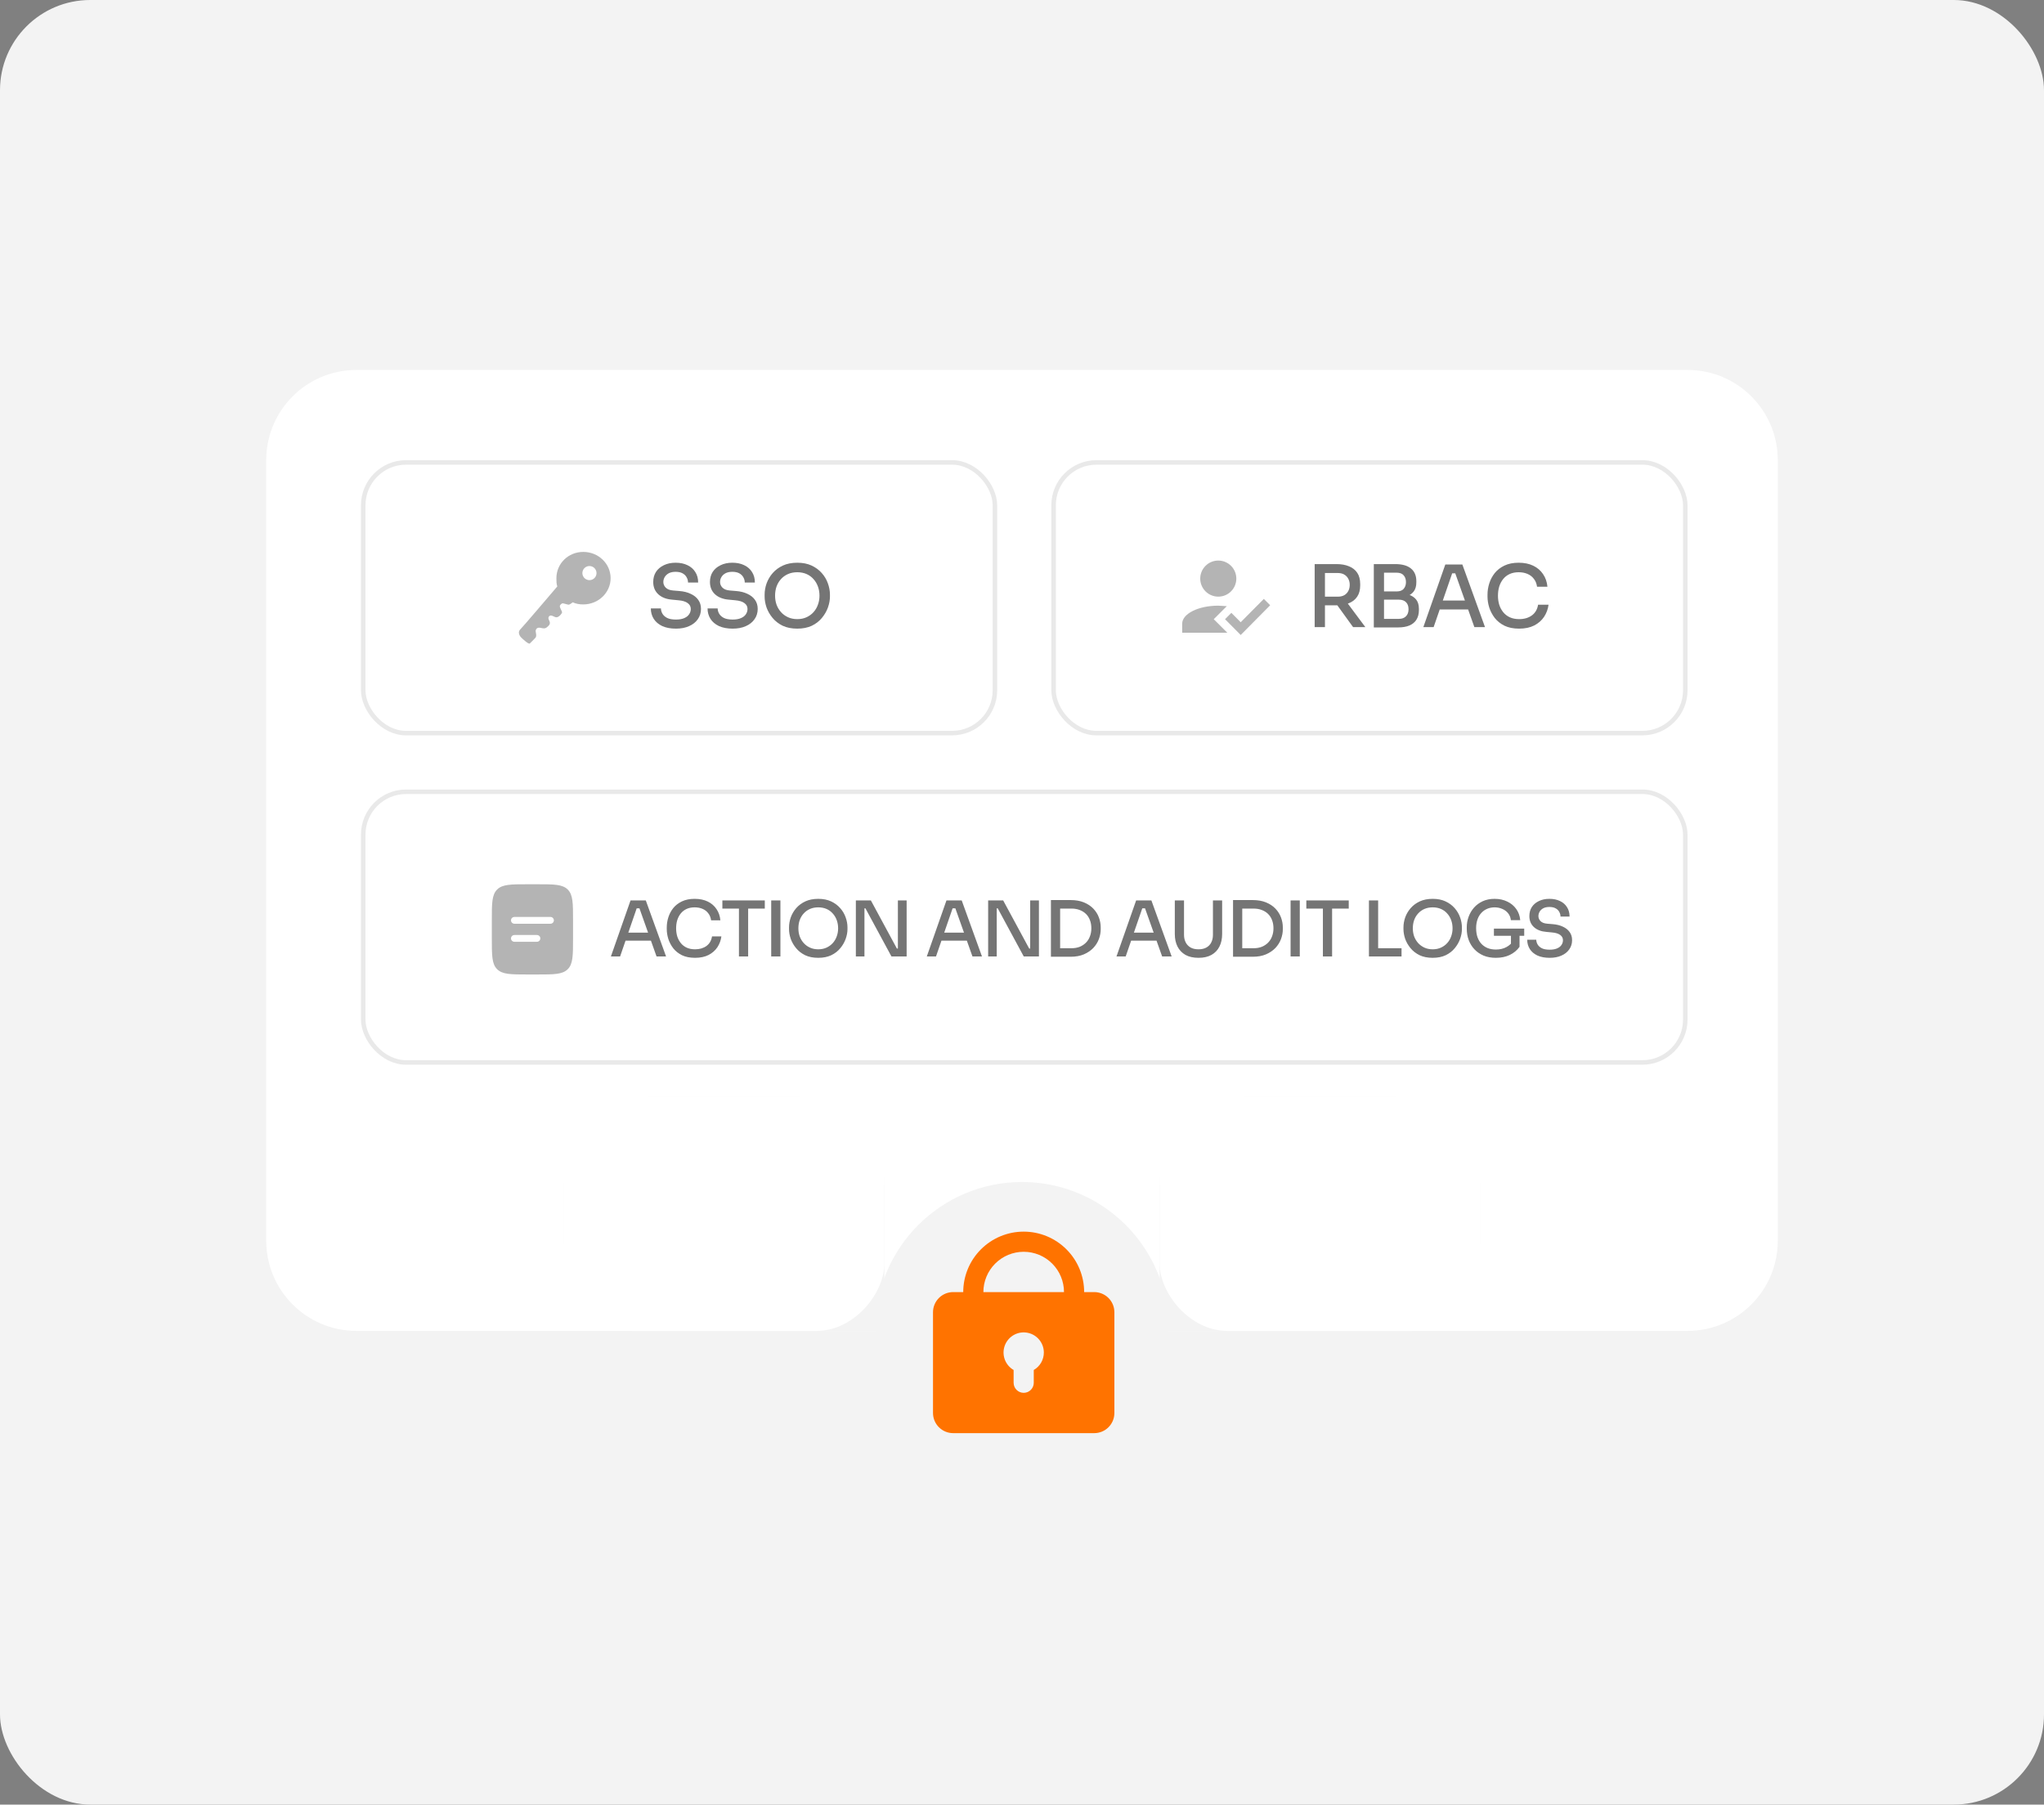 <svg width="453" height="400" viewBox="0 0 453 400" fill="none" xmlns="http://www.w3.org/2000/svg">
<rect x="0" y="0" width="453" height="400" fill="#808080" stroke="none"/>
<rect width="453" height="400" rx="20" fill="#F3F3F3"/>
<path fill-rule="evenodd" clip-rule="evenodd" d="M213.476 286.399C213.476 282.846 214.888 279.437 217.401 276.925C219.913 274.412 223.322 273 226.875 273C230.429 273 233.837 274.412 236.35 276.925C238.863 279.437 240.274 282.846 240.274 286.399H242.508C243.692 286.399 244.828 286.87 245.666 287.707C246.504 288.545 246.974 289.681 246.974 290.866V313.198C246.974 314.382 246.504 315.518 245.666 316.356C244.828 317.194 243.692 317.664 242.508 317.664H211.243C210.058 317.664 208.922 317.194 208.085 316.356C207.247 315.518 206.776 314.382 206.776 313.198V290.866C206.776 289.681 207.247 288.545 208.085 287.707C208.922 286.87 210.058 286.399 211.243 286.399H213.476ZM226.875 277.466C229.244 277.466 231.516 278.408 233.192 280.083C234.867 281.758 235.808 284.03 235.808 286.399H217.942C217.942 284.03 218.884 281.758 220.559 280.083C222.234 278.408 224.506 277.466 226.875 277.466ZM231.342 299.798C231.342 300.582 231.135 301.353 230.743 302.032C230.351 302.711 229.787 303.274 229.108 303.666V306.498C229.108 307.09 228.873 307.658 228.454 308.077C228.036 308.496 227.468 308.731 226.875 308.731C226.283 308.731 225.715 308.496 225.296 308.077C224.877 307.658 224.642 307.09 224.642 306.498V303.666C223.791 303.175 223.125 302.416 222.749 301.508C222.373 300.599 222.307 299.592 222.561 298.642C222.816 297.693 223.376 296.854 224.156 296.255C224.936 295.657 225.892 295.332 226.875 295.332C228.06 295.332 229.196 295.803 230.033 296.64C230.871 297.478 231.342 298.614 231.342 299.798Z" fill="#FF7300"/>
<path d="M374 82C385.046 82 394 90.954 394 102V275C394 286.046 385.046 295 374 295H258.993C258.996 294.834 259 294.667 259 294.5C259 289.487 257.865 284.74 255.838 280.5C250.608 269.558 239.437 262 226.5 262C208.551 262 194 276.551 194 294.5C194 294.667 194.004 294.834 194.007 295H79C67.954 295 59 286.046 59 275V102C59 90.954 67.954 82 79 82H374Z" fill="white"/>
<rect x="80.5" y="102.5" width="140" height="60" rx="9.5" stroke="#E9E9E9"/>
<rect x="80.5" y="175.5" width="293" height="60" rx="9.5" stroke="#E9E9E9"/>
<rect x="233.5" y="102.5" width="140" height="60" rx="9.5" stroke="#E9E9E9"/>
<path d="M123.312 128.159C123.312 128.795 123.312 129.41 123.512 129.987C121.406 132.459 115.845 138.992 115.327 139.491C115.224 139.583 115.142 139.696 115.086 139.823C115.029 139.949 115 140.086 115 140.224C115 140.639 115.254 141.04 115.469 141.265C115.792 141.602 117.17 142.877 117.424 142.633C118.176 141.9 118.328 141.704 118.635 141.401C119.1 140.947 118.587 140.019 118.748 139.642C118.909 139.266 119.08 139.193 119.359 139.134C119.637 139.076 120.131 139.276 120.517 139.281C120.922 139.286 121.142 139.115 121.445 138.831C121.689 138.606 121.865 138.396 121.87 138.069C121.88 137.629 121.245 137.048 121.719 136.583C122.193 136.119 122.877 136.886 123.38 136.828C123.883 136.769 124.494 136.07 124.558 135.772C124.621 135.474 123.986 134.707 124.084 134.272C124.118 134.126 124.416 133.784 124.641 133.735C124.866 133.686 125.862 134.072 126.087 134.023C126.361 133.964 126.678 133.676 126.937 133.515C127.695 133.842 128.384 133.974 129.268 133.974C132.615 133.974 135.327 131.365 135.327 128.15C135.327 124.934 132.615 122.336 129.268 122.336C125.921 122.336 123.312 124.944 123.312 128.159ZM132.2 127.027C132.2 127.336 132.108 127.639 131.936 127.896C131.765 128.153 131.52 128.353 131.235 128.472C130.949 128.59 130.635 128.621 130.331 128.561C130.028 128.5 129.749 128.352 129.531 128.133C129.312 127.914 129.163 127.636 129.103 127.332C129.042 127.029 129.073 126.715 129.192 126.429C129.31 126.143 129.511 125.899 129.768 125.727C130.025 125.555 130.327 125.464 130.636 125.464C131.051 125.464 131.449 125.628 131.742 125.922C132.035 126.215 132.2 126.613 132.2 127.027Z" fill="#B4B4B4"/>
<path d="M149.806 139.342C148.616 139.342 147.602 139.152 146.766 138.772C145.943 138.379 145.316 137.847 144.885 137.176C144.455 136.492 144.239 135.719 144.239 134.858H146.481C146.481 135.251 146.589 135.637 146.804 136.017C147.02 136.397 147.368 136.714 147.849 136.967C148.331 137.208 148.983 137.328 149.806 137.328C150.554 137.328 151.168 137.22 151.649 137.005C152.143 136.79 152.504 136.505 152.732 136.15C152.973 135.795 153.093 135.403 153.093 134.972C153.093 134.44 152.865 134.009 152.409 133.68C151.953 133.338 151.269 133.129 150.357 133.053L148.97 132.92C147.691 132.819 146.671 132.426 145.911 131.742C145.151 131.045 144.771 130.133 144.771 129.006C144.771 128.145 144.974 127.397 145.379 126.764C145.797 126.131 146.38 125.637 147.127 125.282C147.875 124.915 148.742 124.731 149.73 124.731C150.744 124.731 151.624 124.915 152.371 125.282C153.119 125.637 153.695 126.143 154.1 126.802C154.518 127.448 154.727 128.221 154.727 129.12H152.485C152.485 128.715 152.384 128.335 152.181 127.98C151.991 127.613 151.694 127.315 151.288 127.087C150.883 126.859 150.364 126.745 149.73 126.745C149.122 126.745 148.616 126.853 148.21 127.068C147.818 127.283 147.52 127.562 147.317 127.904C147.115 128.246 147.013 128.613 147.013 129.006C147.013 129.475 147.191 129.893 147.545 130.26C147.9 130.615 148.445 130.824 149.179 130.887L150.547 131.001C151.523 131.077 152.365 131.286 153.074 131.628C153.796 131.957 154.354 132.401 154.746 132.958C155.152 133.515 155.354 134.187 155.354 134.972C155.354 135.833 155.12 136.593 154.651 137.252C154.195 137.911 153.549 138.424 152.713 138.791C151.89 139.158 150.921 139.342 149.806 139.342ZM162.378 139.342C161.187 139.342 160.174 139.152 159.338 138.772C158.514 138.379 157.887 137.847 157.457 137.176C157.026 136.492 156.811 135.719 156.811 134.858H159.053C159.053 135.251 159.16 135.637 159.376 136.017C159.591 136.397 159.939 136.714 160.421 136.967C160.902 137.208 161.554 137.328 162.378 137.328C163.125 137.328 163.739 137.22 164.221 137.005C164.715 136.79 165.076 136.505 165.304 136.15C165.544 135.795 165.665 135.403 165.665 134.972C165.665 134.44 165.437 134.009 164.981 133.68C164.525 133.338 163.841 133.129 162.929 133.053L161.542 132.92C160.262 132.819 159.243 132.426 158.483 131.742C157.723 131.045 157.343 130.133 157.343 129.006C157.343 128.145 157.545 127.397 157.951 126.764C158.369 126.131 158.951 125.637 159.699 125.282C160.446 124.915 161.314 124.731 162.302 124.731C163.315 124.731 164.195 124.915 164.943 125.282C165.69 125.637 166.266 126.143 166.672 126.802C167.09 127.448 167.299 128.221 167.299 129.12H165.057C165.057 128.715 164.955 128.335 164.753 127.98C164.563 127.613 164.265 127.315 163.86 127.087C163.454 126.859 162.935 126.745 162.302 126.745C161.694 126.745 161.187 126.853 160.782 127.068C160.389 127.283 160.091 127.562 159.889 127.904C159.686 128.246 159.585 128.613 159.585 129.006C159.585 129.475 159.762 129.893 160.117 130.26C160.471 130.615 161.016 130.824 161.751 130.887L163.119 131.001C164.094 131.077 164.936 131.286 165.646 131.628C166.368 131.957 166.925 132.401 167.318 132.958C167.723 133.515 167.926 134.187 167.926 134.972C167.926 135.833 167.691 136.593 167.223 137.252C166.767 137.911 166.121 138.424 165.285 138.791C164.461 139.158 163.492 139.342 162.378 139.342ZM176.697 139.342C175.443 139.342 174.36 139.127 173.448 138.696C172.548 138.253 171.801 137.67 171.206 136.948C170.61 136.226 170.167 135.453 169.876 134.63C169.597 133.794 169.458 132.996 169.458 132.236V131.818C169.458 130.982 169.603 130.146 169.895 129.31C170.199 128.474 170.648 127.714 171.244 127.03C171.852 126.333 172.605 125.776 173.505 125.358C174.417 124.94 175.481 124.731 176.697 124.731C177.913 124.731 178.97 124.94 179.87 125.358C180.769 125.776 181.523 126.333 182.131 127.03C182.739 127.714 183.188 128.474 183.48 129.31C183.784 130.146 183.936 130.982 183.936 131.818V132.236C183.936 132.996 183.79 133.794 183.499 134.63C183.207 135.453 182.764 136.226 182.169 136.948C181.586 137.67 180.839 138.253 179.927 138.696C179.015 139.127 177.938 139.342 176.697 139.342ZM176.697 137.233C177.457 137.233 178.141 137.094 178.749 136.815C179.357 136.536 179.876 136.156 180.307 135.675C180.737 135.194 181.06 134.643 181.276 134.022C181.504 133.401 181.618 132.743 181.618 132.046C181.618 131.311 181.504 130.634 181.276 130.013C181.048 129.38 180.718 128.829 180.288 128.36C179.87 127.879 179.357 127.505 178.749 127.239C178.141 126.973 177.457 126.84 176.697 126.84C175.937 126.84 175.253 126.973 174.645 127.239C174.037 127.505 173.517 127.879 173.087 128.36C172.656 128.829 172.327 129.38 172.099 130.013C171.883 130.634 171.776 131.311 171.776 132.046C171.776 132.743 171.883 133.401 172.099 134.022C172.327 134.643 172.656 135.194 173.087 135.675C173.517 136.156 174.037 136.536 174.645 136.815C175.253 137.094 175.937 137.233 176.697 137.233Z" fill="#1A1A1A" fill-opacity="0.6"/>
<path d="M280.1 132.75L281.5 134.16L274.97 140.75L271.5 137.25L272.9 135.84L274.97 137.92L280.1 132.75ZM269 137.25L272 140.25H262V138.25C262 136.04 265.58 134.25 270 134.25L271.89 134.36L269 137.25ZM270 124.25C271.061 124.25 272.078 124.671 272.828 125.422C273.579 126.172 274 127.189 274 128.25C274 129.311 273.579 130.328 272.828 131.078C272.078 131.829 271.061 132.25 270 132.25C268.939 132.25 267.922 131.829 267.172 131.078C266.421 130.328 266 129.311 266 128.25C266 127.189 266.421 126.172 267.172 125.422C267.922 124.671 268.939 124.25 270 124.25Z" fill="#B4B4B4"/>
<path d="M291.362 139V125.035H293.642V139H291.362ZM299.874 139L295.466 132.901H298.05L302.591 139H299.874ZM292.901 134.174V132.255H296.511C297.056 132.255 297.524 132.147 297.917 131.932C298.31 131.704 298.607 131.394 298.81 131.001C299.025 130.608 299.133 130.152 299.133 129.633C299.133 129.126 299.025 128.677 298.81 128.284C298.607 127.891 298.31 127.581 297.917 127.353C297.524 127.125 297.056 127.011 296.511 127.011H292.901V125.035H296.207C297.271 125.035 298.196 125.2 298.981 125.529C299.766 125.846 300.374 126.327 300.805 126.973C301.236 127.619 301.451 128.449 301.451 129.462V129.766C301.451 130.779 301.229 131.609 300.786 132.255C300.355 132.901 299.747 133.382 298.962 133.699C298.189 134.016 297.271 134.174 296.207 134.174H292.901ZM306.352 139.076V137.176H310.019C310.703 137.176 311.229 136.986 311.596 136.606C311.976 136.226 312.166 135.707 312.166 135.048C312.166 134.377 311.983 133.857 311.615 133.49C311.248 133.11 310.716 132.92 310.019 132.92H306.352V131.476H309.791C310.703 131.476 311.508 131.59 312.204 131.818C312.901 132.033 313.452 132.394 313.857 132.901C314.263 133.408 314.465 134.098 314.465 134.972V135.238C314.465 136.049 314.288 136.745 313.933 137.328C313.591 137.898 313.072 138.335 312.375 138.639C311.691 138.93 310.83 139.076 309.791 139.076H306.352ZM304.471 139.076V125.035H306.732V139.076H304.471ZM306.352 132.521V131.096H309.506C310.228 131.096 310.754 130.906 311.083 130.526C311.425 130.133 311.596 129.633 311.596 129.025C311.596 128.404 311.425 127.904 311.083 127.524C310.754 127.131 310.228 126.935 309.506 126.935H306.352V125.035H309.221C310.767 125.035 311.932 125.364 312.717 126.023C313.503 126.669 313.895 127.6 313.895 128.816V129.082C313.895 129.943 313.693 130.627 313.287 131.134C312.895 131.641 312.344 132.002 311.634 132.217C310.938 132.42 310.133 132.521 309.221 132.521H306.352ZM315.45 139L320.314 125.13H324.095L329.111 139H326.755L322.366 126.65L323.297 127.087H320.998L321.986 126.65L317.73 139H315.45ZM318.604 135.086L319.326 133.11H325.14L325.881 135.086H318.604ZM336.678 139.342C335.412 139.342 334.329 139.127 333.429 138.696C332.543 138.253 331.821 137.676 331.263 136.967C330.719 136.245 330.313 135.472 330.047 134.649C329.794 133.813 329.667 133.009 329.667 132.236V131.818C329.667 130.969 329.8 130.127 330.066 129.291C330.332 128.455 330.738 127.695 331.282 127.011C331.84 126.327 332.555 125.776 333.429 125.358C334.316 124.94 335.361 124.731 336.564 124.731C337.818 124.731 338.901 124.953 339.813 125.396C340.725 125.839 341.447 126.46 341.979 127.258C342.524 128.043 342.847 128.974 342.948 130.051H340.649C340.548 129.342 340.307 128.753 339.927 128.284C339.56 127.803 339.085 127.442 338.502 127.201C337.932 126.96 337.286 126.84 336.564 126.84C335.817 126.84 335.152 126.973 334.569 127.239C333.999 127.505 333.524 127.872 333.144 128.341C332.764 128.81 332.473 129.361 332.27 129.994C332.08 130.615 331.985 131.299 331.985 132.046C331.985 132.755 332.08 133.427 332.27 134.06C332.473 134.681 332.771 135.232 333.163 135.713C333.556 136.194 334.044 136.568 334.626 136.834C335.222 137.1 335.906 137.233 336.678 137.233C337.793 137.233 338.73 136.961 339.49 136.416C340.25 135.859 340.713 135.067 340.877 134.041H343.195C343.069 135.016 342.739 135.909 342.207 136.72C341.675 137.518 340.947 138.158 340.022 138.639C339.098 139.108 337.983 139.342 336.678 139.342Z" fill="#1A1A1A" fill-opacity="0.6"/>
<path fill-rule="evenodd" clip-rule="evenodd" d="M110.172 197.172C109 198.343 109 200.229 109 204V208C109 211.771 109 213.657 110.172 214.828C111.344 215.999 113.229 216 117 216H119C122.771 216 124.657 216 125.828 214.828C126.999 213.656 127 211.771 127 208V204C127 200.229 127 198.343 125.828 197.172C124.656 196.001 122.771 196 119 196H117C113.229 196 111.343 196 110.172 197.172ZM114 203.25C113.801 203.25 113.61 203.329 113.47 203.47C113.329 203.61 113.25 203.801 113.25 204C113.25 204.199 113.329 204.39 113.47 204.53C113.61 204.671 113.801 204.75 114 204.75H122C122.199 204.75 122.39 204.671 122.53 204.53C122.671 204.39 122.75 204.199 122.75 204C122.75 203.801 122.671 203.61 122.53 203.47C122.39 203.329 122.199 203.25 122 203.25H114ZM114 207.25C113.801 207.25 113.61 207.329 113.47 207.47C113.329 207.61 113.25 207.801 113.25 208C113.25 208.199 113.329 208.39 113.47 208.53C113.61 208.671 113.801 208.75 114 208.75H119C119.199 208.75 119.39 208.671 119.53 208.53C119.671 208.39 119.75 208.199 119.75 208C119.75 207.801 119.671 207.61 119.53 207.47C119.39 207.329 119.199 207.25 119 207.25H114Z" fill="#B4B4B4"/>
<path d="M135.391 212L139.743 199.59H143.126L147.614 212H145.506L141.579 200.95L142.412 201.341H140.355L141.239 200.95L137.431 212H135.391ZM138.213 208.498L138.859 206.73H144.061L144.724 208.498H138.213ZM154.044 212.306C152.911 212.306 151.942 212.113 151.137 211.728C150.344 211.331 149.698 210.816 149.199 210.181C148.712 209.535 148.349 208.844 148.111 208.107C147.885 207.359 147.771 206.639 147.771 205.948V205.574C147.771 204.815 147.89 204.061 148.128 203.313C148.366 202.565 148.729 201.885 149.216 201.273C149.715 200.661 150.355 200.168 151.137 199.794C151.931 199.42 152.866 199.233 153.942 199.233C155.064 199.233 156.033 199.431 156.849 199.828C157.665 200.225 158.311 200.78 158.787 201.494C159.275 202.197 159.564 203.03 159.654 203.993H157.597C157.507 203.358 157.291 202.831 156.951 202.412C156.623 201.981 156.198 201.658 155.676 201.443C155.166 201.228 154.588 201.12 153.942 201.12C153.274 201.12 152.679 201.239 152.157 201.477C151.647 201.715 151.222 202.044 150.882 202.463C150.542 202.882 150.282 203.375 150.1 203.942C149.93 204.497 149.845 205.109 149.845 205.778C149.845 206.413 149.93 207.013 150.1 207.58C150.282 208.135 150.548 208.628 150.899 209.059C151.251 209.49 151.687 209.824 152.208 210.062C152.741 210.3 153.353 210.419 154.044 210.419C155.042 210.419 155.88 210.175 156.56 209.688C157.24 209.189 157.654 208.481 157.801 207.563H159.875C159.762 208.436 159.467 209.235 158.991 209.96C158.515 210.674 157.864 211.246 157.036 211.677C156.209 212.096 155.212 212.306 154.044 212.306ZM163.768 212V201.052H165.808V212H163.768ZM160.096 201.392V199.59H169.497V201.392H160.096ZM170.918 212V199.59H172.958V212H170.918ZM181.344 212.306C180.222 212.306 179.253 212.113 178.437 211.728C177.632 211.331 176.964 210.81 176.431 210.164C175.898 209.518 175.502 208.827 175.241 208.09C174.992 207.342 174.867 206.628 174.867 205.948V205.574C174.867 204.826 174.997 204.078 175.258 203.33C175.53 202.582 175.932 201.902 176.465 201.29C177.009 200.667 177.683 200.168 178.488 199.794C179.304 199.42 180.256 199.233 181.344 199.233C182.432 199.233 183.378 199.42 184.183 199.794C184.988 200.168 185.662 200.667 186.206 201.29C186.75 201.902 187.152 202.582 187.413 203.33C187.685 204.078 187.821 204.826 187.821 205.574V205.948C187.821 206.628 187.691 207.342 187.43 208.09C187.169 208.827 186.773 209.518 186.24 210.164C185.719 210.81 185.05 211.331 184.234 211.728C183.418 212.113 182.455 212.306 181.344 212.306ZM181.344 210.419C182.024 210.419 182.636 210.294 183.18 210.045C183.724 209.796 184.189 209.456 184.574 209.025C184.959 208.594 185.248 208.101 185.441 207.546C185.645 206.991 185.747 206.401 185.747 205.778C185.747 205.121 185.645 204.514 185.441 203.959C185.237 203.392 184.942 202.899 184.557 202.48C184.183 202.049 183.724 201.715 183.18 201.477C182.636 201.239 182.024 201.12 181.344 201.12C180.664 201.12 180.052 201.239 179.508 201.477C178.964 201.715 178.499 202.049 178.114 202.48C177.729 202.899 177.434 203.392 177.23 203.959C177.037 204.514 176.941 205.121 176.941 205.778C176.941 206.401 177.037 206.991 177.23 207.546C177.434 208.101 177.729 208.594 178.114 209.025C178.499 209.456 178.964 209.796 179.508 210.045C180.052 210.294 180.664 210.419 181.344 210.419ZM189.678 212V199.59H193.01L198.773 210.249H199.334L198.994 210.555V199.59H200.932V212H197.566L191.803 201.341H191.242L191.582 201.035V212H189.678ZM205.404 212L209.756 199.59H213.139L217.627 212H215.519L211.592 200.95L212.425 201.341H210.368L211.252 200.95L207.444 212H205.404ZM208.226 208.498L208.872 206.73H214.074L214.737 208.498H208.226ZM218.998 212V199.59H222.33L228.093 210.249H228.654L228.314 210.555V199.59H230.252V212H226.886L221.123 201.341H220.562L220.902 201.035V212H218.998ZM234.611 212.068V210.181H237.45C238.142 210.181 238.759 210.073 239.303 209.858C239.847 209.631 240.312 209.32 240.697 208.923C241.083 208.526 241.372 208.062 241.564 207.529C241.768 206.985 241.87 206.401 241.87 205.778C241.87 205.109 241.768 204.509 241.564 203.976C241.372 203.443 241.083 202.984 240.697 202.599C240.312 202.214 239.847 201.919 239.303 201.715C238.759 201.5 238.142 201.392 237.45 201.392H234.611V199.505H237.28C238.402 199.505 239.377 199.675 240.204 200.015C241.043 200.355 241.74 200.814 242.295 201.392C242.851 201.97 243.264 202.622 243.536 203.347C243.808 204.072 243.944 204.82 243.944 205.591V205.965C243.944 206.69 243.808 207.421 243.536 208.158C243.264 208.883 242.851 209.541 242.295 210.13C241.74 210.708 241.043 211.178 240.204 211.541C239.377 211.892 238.402 212.068 237.28 212.068H234.611ZM232.911 212.068V199.505H234.951V212.068H232.911ZM247.442 212L251.794 199.59H255.177L259.665 212H257.557L253.63 200.95L254.463 201.341H252.406L253.29 200.95L249.482 212H247.442ZM250.264 208.498L250.91 206.73H256.112L256.775 208.498H250.264ZM265.62 212.306C264.475 212.306 263.512 212.091 262.73 211.66C261.959 211.218 261.37 210.6 260.962 209.807C260.565 209.014 260.367 208.09 260.367 207.036V199.59H262.407V207.206C262.407 207.841 262.531 208.402 262.781 208.889C263.03 209.376 263.393 209.756 263.869 210.028C264.345 210.289 264.928 210.419 265.62 210.419C266.311 210.419 266.889 210.289 267.354 210.028C267.83 209.767 268.192 209.393 268.442 208.906C268.691 208.419 268.816 207.852 268.816 207.206V199.59H270.856V207.036C270.856 208.09 270.657 209.014 270.261 209.807C269.864 210.6 269.275 211.218 268.493 211.66C267.722 212.091 266.764 212.306 265.62 212.306ZM274.972 212.068V210.181H277.811C278.503 210.181 279.12 210.073 279.664 209.858C280.208 209.631 280.673 209.32 281.058 208.923C281.444 208.526 281.733 208.062 281.925 207.529C282.129 206.985 282.231 206.401 282.231 205.778C282.231 205.109 282.129 204.509 281.925 203.976C281.733 203.443 281.444 202.984 281.058 202.599C280.673 202.214 280.208 201.919 279.664 201.715C279.12 201.5 278.503 201.392 277.811 201.392H274.972V199.505H277.641C278.763 199.505 279.738 199.675 280.565 200.015C281.404 200.355 282.101 200.814 282.656 201.392C283.212 201.97 283.625 202.622 283.897 203.347C284.169 204.072 284.305 204.82 284.305 205.591V205.965C284.305 206.69 284.169 207.421 283.897 208.158C283.625 208.883 283.212 209.541 282.656 210.13C282.101 210.708 281.404 211.178 280.565 211.541C279.738 211.892 278.763 212.068 277.641 212.068H274.972ZM273.272 212.068V199.505H275.312V212.068H273.272ZM286.024 212V199.59H288.064V212H286.024ZM293.186 212V201.052H295.226V212H293.186ZM289.514 201.392V199.59H298.915V201.392H289.514ZM303.39 212V199.59H305.43V212H303.39ZM305.09 212V210.181H310.615V212H305.09ZM317.519 212.306C316.397 212.306 315.428 212.113 314.612 211.728C313.808 211.331 313.139 210.81 312.606 210.164C312.074 209.518 311.677 208.827 311.416 208.09C311.167 207.342 311.042 206.628 311.042 205.948V205.574C311.042 204.826 311.173 204.078 311.433 203.33C311.705 202.582 312.108 201.902 312.64 201.29C313.184 200.667 313.859 200.168 314.663 199.794C315.479 199.42 316.431 199.233 317.519 199.233C318.607 199.233 319.554 199.42 320.358 199.794C321.163 200.168 321.837 200.667 322.381 201.29C322.925 201.902 323.328 202.582 323.588 203.33C323.86 204.078 323.996 204.826 323.996 205.574V205.948C323.996 206.628 323.866 207.342 323.605 208.09C323.345 208.827 322.948 209.518 322.415 210.164C321.894 210.81 321.225 211.331 320.409 211.728C319.593 212.113 318.63 212.306 317.519 212.306ZM317.519 210.419C318.199 210.419 318.811 210.294 319.355 210.045C319.899 209.796 320.364 209.456 320.749 209.025C321.135 208.594 321.424 208.101 321.616 207.546C321.82 206.991 321.922 206.401 321.922 205.778C321.922 205.121 321.82 204.514 321.616 203.959C321.412 203.392 321.118 202.899 320.732 202.48C320.358 202.049 319.899 201.715 319.355 201.477C318.811 201.239 318.199 201.12 317.519 201.12C316.839 201.12 316.227 201.239 315.683 201.477C315.139 201.715 314.675 202.049 314.289 202.48C313.904 202.899 313.609 203.392 313.405 203.959C313.213 204.514 313.116 205.121 313.116 205.778C313.116 206.401 313.213 206.991 313.405 207.546C313.609 208.101 313.904 208.594 314.289 209.025C314.675 209.456 315.139 209.796 315.683 210.045C316.227 210.294 316.839 210.419 317.519 210.419ZM331.514 212.306C330.494 212.306 329.588 212.142 328.794 211.813C328.001 211.473 327.327 211.008 326.771 210.419C326.216 209.83 325.791 209.144 325.496 208.362C325.213 207.58 325.071 206.753 325.071 205.88V205.506C325.071 204.724 325.207 203.959 325.479 203.211C325.751 202.463 326.148 201.789 326.669 201.188C327.202 200.587 327.848 200.111 328.607 199.76C329.378 199.409 330.256 199.233 331.242 199.233C332.296 199.233 333.237 199.437 334.064 199.845C334.892 200.242 335.555 200.797 336.053 201.511C336.552 202.214 336.841 203.03 336.92 203.959H334.846C334.778 203.347 334.569 202.831 334.217 202.412C333.877 201.993 333.447 201.675 332.925 201.46C332.415 201.233 331.854 201.12 331.242 201.12C330.63 201.12 330.069 201.233 329.559 201.46C329.061 201.675 328.63 201.987 328.267 202.395C327.905 202.792 327.627 203.273 327.434 203.84C327.242 204.395 327.145 205.019 327.145 205.71C327.145 206.481 327.247 207.161 327.451 207.75C327.667 208.339 327.967 208.838 328.352 209.246C328.738 209.643 329.197 209.949 329.729 210.164C330.273 210.368 330.868 210.47 331.514 210.47C332.41 210.47 333.192 210.289 333.86 209.926C334.54 209.552 335.05 209.07 335.39 208.481L334.863 210.47V207.019H336.767V209.875C336.212 210.646 335.487 211.246 334.591 211.677C333.707 212.096 332.682 212.306 331.514 212.306ZM331.089 207.427V205.829H337.804V207.427H331.089ZM343.449 212.306C342.384 212.306 341.477 212.136 340.729 211.796C339.992 211.445 339.431 210.969 339.046 210.368C338.661 209.756 338.468 209.065 338.468 208.294H340.474C340.474 208.645 340.57 208.991 340.763 209.331C340.956 209.671 341.267 209.954 341.698 210.181C342.129 210.396 342.712 210.504 343.449 210.504C344.118 210.504 344.667 210.408 345.098 210.215C345.54 210.022 345.863 209.767 346.067 209.45C346.282 209.133 346.39 208.781 346.39 208.396C346.39 207.92 346.186 207.535 345.778 207.24C345.37 206.934 344.758 206.747 343.942 206.679L342.701 206.56C341.556 206.469 340.644 206.118 339.964 205.506C339.284 204.883 338.944 204.067 338.944 203.058C338.944 202.287 339.125 201.619 339.488 201.052C339.862 200.485 340.383 200.043 341.052 199.726C341.721 199.397 342.497 199.233 343.381 199.233C344.288 199.233 345.075 199.397 345.744 199.726C346.413 200.043 346.928 200.497 347.291 201.086C347.665 201.664 347.852 202.355 347.852 203.16H345.846C345.846 202.797 345.755 202.457 345.574 202.14C345.404 201.811 345.138 201.545 344.775 201.341C344.412 201.137 343.948 201.035 343.381 201.035C342.837 201.035 342.384 201.131 342.021 201.324C341.67 201.517 341.403 201.766 341.222 202.072C341.041 202.378 340.95 202.707 340.95 203.058C340.95 203.477 341.109 203.851 341.426 204.18C341.743 204.497 342.231 204.684 342.888 204.741L344.112 204.843C344.985 204.911 345.738 205.098 346.373 205.404C347.019 205.699 347.518 206.095 347.869 206.594C348.232 207.093 348.413 207.693 348.413 208.396C348.413 209.167 348.203 209.847 347.784 210.436C347.376 211.025 346.798 211.484 346.05 211.813C345.313 212.142 344.446 212.306 343.449 212.306Z" fill="#1A1A1A" fill-opacity="0.6"/>
<path d="M257 263C257 251.954 265.954 243 277 243H308C319.046 243 328 251.954 328 263V275C328 286.046 319.046 295 308 295H257V263Z" fill="#F3F3F3"/>
<rect x="257" y="243" width="71" height="52" rx="15" fill="white"/>
<path d="M196 263C196 251.954 187.046 243 176 243H145C133.954 243 125 251.954 125 263V275C125 286.046 133.954 295 145 295H196V263Z" fill="#F3F3F3"/>
<rect width="71" height="52" rx="15" transform="matrix(-1 0 0 1 196 243)" fill="white"/>
</svg>
